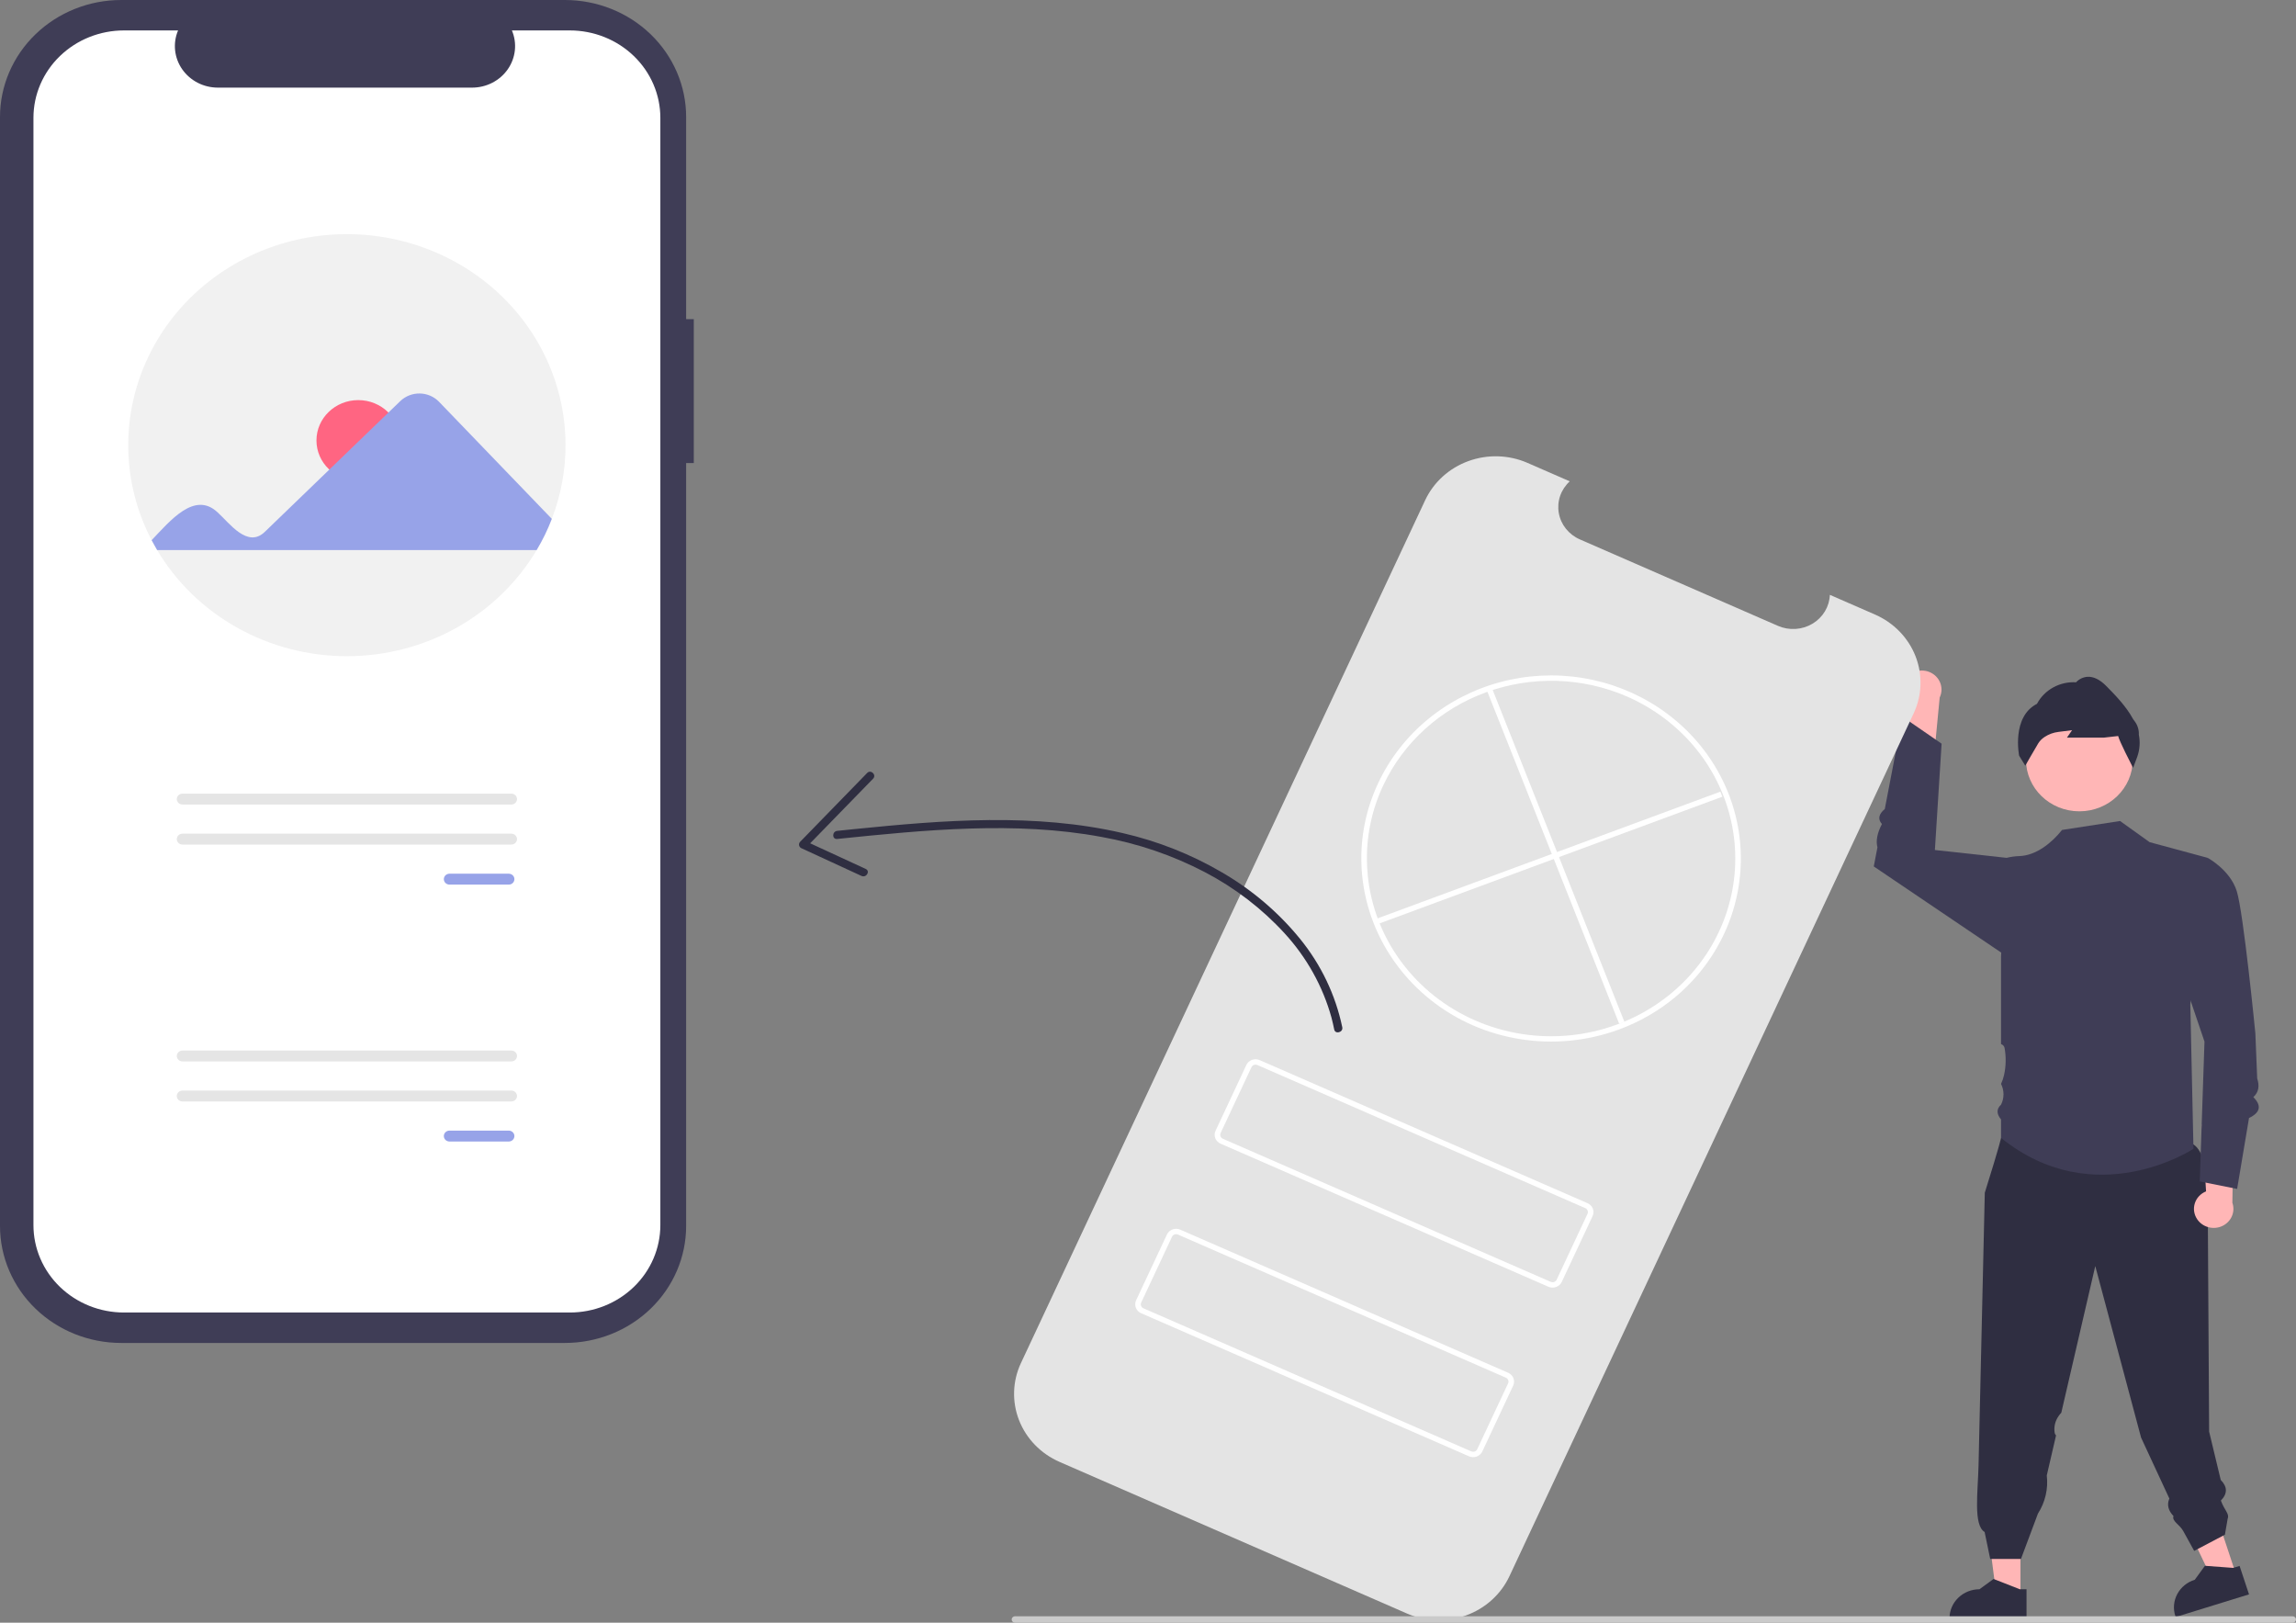 <svg width="225" height="159" viewBox="0 0 225 159" fill="none" xmlns="http://www.w3.org/2000/svg">
<rect x="0" y="0" width="225" height="159" fill="#808080" stroke="none"/>
<g clip-path="url(#clip0_19_178)">
<path d="M219.137 154.315L216.907 155.003L213.095 147.031L216.386 146.015L219.137 154.315Z" fill="#FFB6B6"/>
<path d="M220.396 156.225L213.207 158.444L213.178 158.357C212.94 157.64 213.008 156.862 213.365 156.194C213.721 155.526 214.339 155.021 215.081 154.792L215.081 154.792L216.076 153.425L218.845 153.63L219.472 153.437L220.396 156.225Z" fill="#2F2E41"/>
<path d="M197.996 156.461H195.655L194.542 147.747H197.996L197.996 156.461Z" fill="#FFB6B6"/>
<path d="M198.593 158.651L191.045 158.651V158.559C191.045 157.807 191.355 157.085 191.906 156.554C192.456 156.022 193.204 155.723 193.983 155.723H193.983L195.362 154.714L197.934 155.723L198.593 155.723L198.593 158.651Z" fill="#2F2E41"/>
<path d="M186.815 66.409C186.639 66.62 186.514 66.866 186.448 67.129C186.381 67.393 186.375 67.667 186.43 67.932C186.486 68.198 186.6 68.449 186.767 68.667C186.933 68.885 187.147 69.065 187.394 69.195L186.271 75.691L189.512 74.303L190.082 68.347C190.28 67.933 190.314 67.463 190.177 67.026C190.041 66.59 189.743 66.217 189.34 65.978C188.938 65.739 188.458 65.651 187.993 65.73C187.527 65.81 187.108 66.051 186.815 66.409Z" fill="#FFB6B6"/>
<path d="M216.365 120.293C216.365 120.293 216.911 113.431 214.976 112.156C213.041 110.882 197.086 110.24 197.086 110.24L196.095 111.498C196.095 111.498 196.005 112.085 194.503 116.869L193.891 143.571C193.83 146.174 193.36 149.445 194.486 150.113L195.034 152.756H198.046L199.71 148.313C200.427 147.195 200.732 145.877 200.577 144.571L201.485 140.649C201.422 140.587 201.377 140.51 201.356 140.425C201.253 139.841 201.389 139.241 201.736 138.751C201.816 138.637 201.904 138.528 202 138.425L205.329 124.056L209.819 140.865L212.59 146.836C212.318 147.462 212.499 148.029 212.996 148.555C212.811 149.044 213.609 149.388 213.951 150.021L215.022 151.963L218.033 150.378L218.307 148.792C218.49 148.322 217.999 148.01 217.638 147.034C218.312 146.343 218.275 145.67 217.625 145.012L216.487 140.274L216.474 138.102L216.46 135.781L216.365 120.293Z" fill="#2F2E41"/>
<path d="M203.772 79.497C206.662 79.497 209.004 77.236 209.004 74.447C209.004 71.659 206.662 69.398 203.772 69.398C200.883 69.398 198.54 71.659 198.54 74.447C198.54 77.236 200.883 79.497 203.772 79.497Z" fill="#FFB6B6"/>
<path d="M209.036 75.238L208.949 75.071C208.816 74.813 207.709 72.669 207.571 72.118L206.178 72.276L202.553 72.276L203.056 71.547L201.724 71.715C201.237 71.772 200.772 71.941 200.367 72.209C200.119 72.368 199.909 72.577 199.751 72.821C199.276 73.608 198.549 74.894 198.541 74.907L198.472 75.03L197.868 74.049C197.86 74.011 197.111 70.243 199.617 68.965C199.974 68.291 200.526 67.733 201.207 67.358C201.888 66.983 202.667 66.808 203.449 66.854C203.735 66.539 204.138 66.346 204.571 66.316C205.165 66.286 205.782 66.587 206.402 67.215C207.225 68.049 208.352 69.191 209.034 70.459L209.222 70.718C209.489 71.088 209.621 71.534 209.598 71.985C209.743 72.704 209.691 73.448 209.448 74.142L209.036 75.238Z" fill="#2F2E41"/>
<path d="M216.341 84.056L210.654 82.519L207.759 80.447L202.072 81.322L202.047 81.353C201.051 82.602 199.516 83.835 197.885 83.884C197.465 83.897 197.048 83.955 196.641 84.056L196.095 93.69V102.304C196.18 102.332 196.257 102.38 196.317 102.445C196.377 102.509 196.419 102.587 196.439 102.672C196.599 103.55 196.584 104.45 196.394 105.322C196.327 105.627 196.227 105.923 196.095 106.207C196.254 106.524 196.336 106.872 196.336 107.224C196.336 107.576 196.254 107.924 196.095 108.241C195.609 108.688 195.672 109.176 196.095 109.689V111.498C205.326 118.93 214.952 112.566 214.952 112.566L214.643 98.419L216.341 84.056Z" fill="#3F3D56"/>
<path d="M197.917 85.379L196.641 84.056L189.612 83.288L190.271 72.869L186.439 70.23L184.703 79.272C184.107 79.77 183.996 80.261 184.421 80.743C183.943 81.665 183.82 82.415 183.983 83.026L183.623 84.898L196.63 93.69L197.917 85.379Z" fill="#3F3D56"/>
<path d="M215.303 119.448C215.152 119.219 215.054 118.962 215.017 118.693C214.98 118.425 215.004 118.152 215.089 117.893C215.173 117.635 215.314 117.397 215.504 117.198C215.694 116.998 215.926 116.84 216.186 116.737L215.785 110.163L218.855 111.876L218.765 117.856C218.916 118.288 218.898 118.759 218.714 119.179C218.53 119.599 218.193 119.939 217.766 120.136C217.34 120.332 216.853 120.37 216.399 120.243C215.945 120.117 215.555 119.833 215.303 119.448Z" fill="#FFB6B6"/>
<path d="M214.204 85.7L216.341 84.056C216.341 84.056 218.525 85.219 219.19 87.304C219.855 89.389 221.018 101.258 221.018 101.258L221.198 105.678C221.428 106.379 221.367 107.004 220.82 107.502C221.643 108.324 221.52 109.009 220.396 109.548L219.23 116.496L215.569 115.763L216.032 102.06L213.041 93.239L214.204 85.7Z" fill="#3F3D56"/>
<path d="M67.989 31.271H67.24V11.464C67.24 9.958 66.933 8.468 66.336 7.077C65.739 5.686 64.864 4.422 63.761 3.358C62.658 2.293 61.348 1.449 59.907 0.873C58.466 0.297 56.921 1.04103e-06 55.361 0H11.879C8.728 -6.30718e-06 5.707 1.208 3.479 3.358C1.252 5.507 7.2617e-06 8.423 0 11.464V120.126C-1.45234e-06 123.166 1.252 126.082 3.479 128.232C5.707 130.382 8.728 131.589 11.879 131.589H55.361C56.921 131.589 58.466 131.293 59.907 130.717C61.348 130.141 62.658 129.296 63.761 128.232C64.864 127.167 65.739 125.904 66.336 124.513C66.933 123.122 67.24 121.631 67.24 120.126V45.369H67.989V31.271Z" fill="#3F3D56"/>
<path d="M55.841 2.982H50.165C50.426 3.6 50.526 4.27 50.455 4.934C50.384 5.597 50.146 6.234 49.76 6.787C49.375 7.341 48.854 7.794 48.244 8.108C47.634 8.422 46.954 8.586 46.263 8.586H21.352C20.661 8.586 19.98 8.422 19.37 8.108C18.761 7.794 18.24 7.341 17.854 6.787C17.469 6.234 17.23 5.597 17.16 4.934C17.089 4.27 17.189 3.6 17.45 2.982H12.149C9.796 2.982 7.54 3.884 5.876 5.49C4.212 7.095 3.278 9.273 3.278 11.543V120.046C3.278 121.17 3.507 122.283 3.953 123.322C4.399 124.361 5.052 125.305 5.876 126.1C6.7 126.894 7.678 127.525 8.754 127.955C9.83 128.386 10.984 128.607 12.149 128.607H55.841C57.006 128.607 58.159 128.386 59.236 127.955C60.312 127.525 61.29 126.894 62.113 126.1C62.937 125.305 63.591 124.361 64.036 123.322C64.482 122.284 64.712 121.17 64.712 120.046V11.543C64.712 10.419 64.482 9.306 64.036 8.267C63.591 7.229 62.937 6.285 62.113 5.49C61.29 4.695 60.312 4.064 59.236 3.634C58.159 3.204 57.006 2.982 55.841 2.982Z" fill="white"/>
<path d="M55.421 43.621C55.424 46.086 54.968 48.531 54.076 50.84C53.671 51.898 53.174 52.921 52.59 53.898C50.714 57.058 48.006 59.683 44.741 61.509C41.475 63.336 37.768 64.297 33.995 64.297C30.221 64.297 26.514 63.336 23.249 61.509C19.983 59.683 17.276 57.058 15.399 53.898C15.209 53.58 15.029 53.258 14.859 52.93C13.402 50.142 12.619 47.072 12.568 43.95C12.516 40.828 13.198 37.735 14.562 34.904C15.926 32.072 17.937 29.576 20.444 27.601C22.95 25.627 25.887 24.226 29.035 23.503C32.183 22.781 35.459 22.756 38.618 23.43C41.778 24.104 44.737 25.46 47.276 27.395C49.815 29.331 51.867 31.796 53.277 34.606C54.688 37.416 55.42 40.498 55.421 43.621Z" fill="#F1F1F1"/>
<path d="M35.108 47.111C37.371 47.111 39.205 45.342 39.205 43.158C39.205 40.975 37.371 39.205 35.108 39.205C32.846 39.205 31.012 40.975 31.012 43.158C31.012 45.342 32.846 47.111 35.108 47.111Z" fill="#FF6582"/>
<path d="M14.859 52.93C16.664 51.048 19.076 48.06 21.339 50.219C22.475 51.237 24.252 53.761 25.953 52.111L39.239 39.29C39.489 39.052 39.786 38.864 40.112 38.738C40.439 38.612 40.788 38.55 41.139 38.556C41.491 38.562 41.837 38.636 42.159 38.773C42.48 38.91 42.77 39.108 43.011 39.355L54.076 50.84C53.671 51.898 53.174 52.921 52.59 53.898H15.399L14.859 52.93Z" fill="#97A3E8"/>
<path d="M44.048 85.61C43.901 85.61 43.761 85.667 43.657 85.767C43.554 85.867 43.495 86.003 43.495 86.144C43.495 86.286 43.554 86.421 43.657 86.522C43.761 86.622 43.901 86.678 44.048 86.678H49.856C50.003 86.678 50.144 86.622 50.248 86.522C50.352 86.422 50.41 86.286 50.41 86.144C50.41 86.003 50.352 85.867 50.248 85.766C50.144 85.666 50.003 85.61 49.856 85.61H44.048Z" fill="#97A3E8"/>
<path d="M17.879 77.764C17.732 77.764 17.591 77.82 17.488 77.92C17.384 78.021 17.325 78.156 17.325 78.298C17.325 78.44 17.384 78.576 17.488 78.676C17.591 78.776 17.732 78.832 17.879 78.832H50.11C50.257 78.832 50.398 78.776 50.502 78.676C50.606 78.576 50.664 78.44 50.664 78.298C50.664 78.156 50.606 78.021 50.502 77.92C50.398 77.82 50.257 77.764 50.11 77.764H17.879Z" fill="#E5E5E5"/>
<path d="M17.879 81.687C17.732 81.687 17.592 81.744 17.488 81.844C17.385 81.944 17.327 82.08 17.327 82.221C17.327 82.363 17.385 82.498 17.488 82.599C17.592 82.699 17.732 82.755 17.879 82.755H50.11C50.183 82.755 50.255 82.742 50.323 82.715C50.39 82.688 50.451 82.649 50.503 82.599C50.554 82.55 50.595 82.491 50.623 82.426C50.651 82.361 50.665 82.291 50.665 82.221C50.665 82.151 50.651 82.081 50.623 82.016C50.595 81.952 50.554 81.893 50.503 81.843C50.451 81.793 50.39 81.754 50.323 81.727C50.255 81.701 50.183 81.687 50.11 81.687H17.879Z" fill="#E5E5E5"/>
<path d="M44.048 110.783C43.901 110.783 43.76 110.839 43.657 110.939C43.553 111.04 43.494 111.176 43.494 111.317C43.494 111.459 43.553 111.595 43.657 111.695C43.76 111.795 43.901 111.851 44.048 111.851H49.856C50.003 111.851 50.144 111.795 50.248 111.695C50.352 111.595 50.41 111.459 50.41 111.317C50.41 111.176 50.352 111.04 50.248 110.939C50.144 110.839 50.003 110.783 49.856 110.783H44.048Z" fill="#97A3E8"/>
<path d="M17.879 102.937C17.732 102.937 17.591 102.993 17.488 103.093C17.384 103.194 17.325 103.329 17.325 103.471C17.325 103.613 17.384 103.749 17.488 103.849C17.591 103.949 17.732 104.005 17.879 104.005H50.11C50.183 104.005 50.255 103.992 50.323 103.965C50.39 103.938 50.451 103.899 50.503 103.849C50.554 103.8 50.595 103.741 50.623 103.676C50.651 103.611 50.665 103.541 50.665 103.471C50.665 103.401 50.651 103.331 50.623 103.266C50.595 103.201 50.554 103.143 50.503 103.093C50.451 103.043 50.39 103.004 50.323 102.977C50.255 102.95 50.183 102.937 50.11 102.937H17.879Z" fill="#E5E5E5"/>
<path d="M17.879 106.86C17.732 106.86 17.591 106.916 17.488 107.016C17.384 107.117 17.325 107.252 17.325 107.394C17.325 107.536 17.384 107.672 17.488 107.772C17.591 107.872 17.732 107.928 17.879 107.928H50.11C50.257 107.928 50.398 107.872 50.502 107.772C50.606 107.672 50.664 107.536 50.664 107.394C50.664 107.252 50.606 107.117 50.502 107.016C50.398 106.916 50.257 106.86 50.11 106.86H17.879Z" fill="#E5E5E5"/>
<path d="M183.744 60.216L179.321 58.286C179.299 58.856 179.132 59.412 178.835 59.905C178.538 60.398 178.119 60.813 177.617 61.113C177.114 61.414 176.543 61.59 175.953 61.627C175.363 61.664 174.773 61.56 174.235 61.325L154.825 52.855C154.286 52.62 153.816 52.261 153.455 51.809C153.094 51.358 152.854 50.827 152.756 50.265C152.658 49.702 152.704 49.125 152.891 48.584C153.079 48.043 153.401 47.555 153.83 47.163L149.699 45.36C147.866 44.56 145.778 44.496 143.896 45.181C142.014 45.866 140.49 47.245 139.661 49.014L100.049 133.559C99.638 134.435 99.411 135.38 99.379 136.341C99.347 137.302 99.512 138.26 99.863 139.159C100.215 140.059 100.747 140.882 101.428 141.584C102.11 142.285 102.928 142.85 103.836 143.246H103.836L137.88 158.102C139.713 158.902 141.801 158.966 143.683 158.281C145.566 157.596 147.089 156.217 147.918 154.447L187.53 69.903C187.941 69.027 188.168 68.082 188.2 67.121C188.232 66.16 188.067 65.202 187.716 64.303C187.364 63.403 186.832 62.579 186.151 61.878C185.469 61.177 184.651 60.612 183.744 60.216Z" fill="#E4E4E4"/>
<path d="M144.343 100.472C141.362 99.165 138.789 97.124 136.885 94.554C134.98 91.984 133.809 88.976 133.491 85.831C133.459 85.519 133.436 85.198 133.422 84.879C133.293 82.075 133.854 79.281 135.06 76.726C136.183 74.334 137.835 72.209 139.901 70.501C141.967 68.792 144.396 67.542 147.017 66.838C149.638 66.134 152.387 65.994 155.071 66.428C157.754 66.861 160.306 67.857 162.547 69.346C164.788 70.835 166.663 72.781 168.04 75.045C169.417 77.31 170.262 79.838 170.516 82.453C170.77 85.067 170.427 87.703 169.51 90.175C168.593 92.647 167.126 94.895 165.211 96.76C164.498 97.457 163.726 98.094 162.902 98.666C160.245 100.512 157.131 101.651 153.873 101.968C150.615 102.285 147.328 101.769 144.343 100.472ZM159.441 68.248C155.078 66.351 150.114 66.201 145.637 67.831C141.16 69.461 137.536 72.738 135.559 76.944C134.388 79.423 133.844 82.135 133.969 84.856C133.983 85.167 134.005 85.477 134.036 85.78C134.34 88.834 135.474 91.756 137.323 94.251C139.173 96.746 141.672 98.726 144.569 99.99C147.465 101.254 150.657 101.758 153.82 101.45C156.983 101.142 160.005 100.034 162.582 98.237C163.381 97.682 164.13 97.064 164.821 96.388C166.872 94.391 168.391 91.945 169.249 89.259C170.108 86.573 170.28 83.726 169.751 80.961C169.223 78.197 168.009 75.597 166.214 73.383C164.418 71.169 162.094 69.408 159.441 68.248H159.441Z" fill="white"/>
<path d="M146.176 67.347L145.665 67.536L158.676 100.316L159.187 100.127L146.176 67.347Z" fill="white"/>
<path d="M168.588 77.571L134.62 90.126L134.815 90.619L168.783 78.065L168.588 77.571Z" fill="white"/>
<path d="M151.742 126.084L119.609 112.062C119.371 111.958 119.186 111.766 119.093 111.53C119.001 111.294 119.01 111.032 119.117 110.802L122.14 104.351C122.248 104.121 122.446 103.942 122.691 103.853C122.935 103.764 123.207 103.772 123.445 103.876L155.577 117.897C155.815 118.002 156.001 118.193 156.093 118.429C156.186 118.665 156.177 118.927 156.07 119.157L153.047 125.608C152.939 125.838 152.741 126.017 152.496 126.106C152.252 126.195 151.98 126.187 151.742 126.084ZM123.219 104.357C123.113 104.311 122.993 104.308 122.884 104.347C122.775 104.387 122.687 104.466 122.639 104.569L119.616 111.02C119.568 111.122 119.565 111.239 119.606 111.344C119.647 111.449 119.729 111.534 119.835 111.58L151.967 125.602C152.073 125.648 152.194 125.652 152.303 125.612C152.412 125.573 152.5 125.493 152.548 125.391L155.571 118.939C155.619 118.837 155.622 118.72 155.581 118.615C155.54 118.51 155.458 118.425 155.352 118.379L123.219 104.357Z" fill="white"/>
<path d="M143.958 142.697L111.826 128.675C111.587 128.571 111.402 128.379 111.31 128.143C111.217 127.907 111.226 127.645 111.333 127.415L114.356 120.964C114.464 120.734 114.662 120.555 114.907 120.466C115.151 120.377 115.423 120.385 115.661 120.489L147.793 134.51C148.032 134.615 148.217 134.806 148.31 135.042C148.402 135.278 148.393 135.54 148.286 135.77L145.263 142.221C145.155 142.451 144.957 142.63 144.712 142.719C144.468 142.808 144.196 142.8 143.958 142.697ZM115.436 120.97C115.329 120.924 115.209 120.92 115.1 120.96C114.991 121 114.903 121.079 114.855 121.182L111.832 127.633C111.784 127.735 111.781 127.852 111.822 127.957C111.863 128.062 111.945 128.147 112.051 128.193L144.184 142.215C144.29 142.261 144.41 142.265 144.519 142.225C144.628 142.186 144.716 142.106 144.764 142.004L147.787 135.552C147.835 135.45 147.838 135.333 147.797 135.228C147.756 135.123 147.674 135.038 147.568 134.992L115.436 120.97Z" fill="white"/>
<path d="M131.539 100.661C130.878 97.484 129.451 94.503 127.373 91.959C125.26 89.375 122.68 87.182 119.758 85.486C116.737 83.715 113.447 82.414 110.008 81.628C105.734 80.637 101.32 80.314 96.934 80.355C92.515 80.396 88.111 80.796 83.72 81.24C83.162 81.297 82.604 81.354 82.046 81.412C81.526 81.466 81.52 82.259 82.046 82.205C86.373 81.759 90.705 81.321 95.056 81.186C99.371 81.052 103.719 81.216 107.966 82.011C111.503 82.644 114.916 83.809 118.079 85.461C121.026 87.002 123.669 89.031 125.888 91.455C128.061 93.824 129.633 96.65 130.479 99.707C130.581 100.093 130.669 100.481 130.747 100.872C130.846 101.372 131.638 101.16 131.539 100.661Z" fill="#2F2E41"/>
<path d="M84.98 75.739L78.419 82.474C78.376 82.517 78.342 82.569 78.323 82.627C78.303 82.684 78.297 82.745 78.305 82.805C78.313 82.865 78.335 82.922 78.369 82.972C78.403 83.023 78.449 83.065 78.502 83.097L84.421 85.827C84.896 86.046 85.313 85.363 84.836 85.142L78.917 82.412L79 83.034L85.561 76.3C85.923 75.928 85.343 75.367 84.98 75.739Z" fill="#2F2E41"/>
<path d="M224.674 159H99.466C99.379 159 99.296 158.967 99.235 158.908C99.174 158.849 99.139 158.769 99.139 158.685C99.139 158.602 99.174 158.522 99.235 158.463C99.296 158.404 99.379 158.371 99.466 158.371H224.674C224.76 158.371 224.843 158.404 224.904 158.463C224.966 158.522 225 158.602 225 158.685C225 158.769 224.966 158.849 224.904 158.908C224.843 158.967 224.76 159 224.674 159Z" fill="#CACACA"/>
</g>
<defs>
<clipPath id="clip0_19_178">
<rect width="225" height="159" fill="white"/>
</clipPath>
</defs>
</svg>
